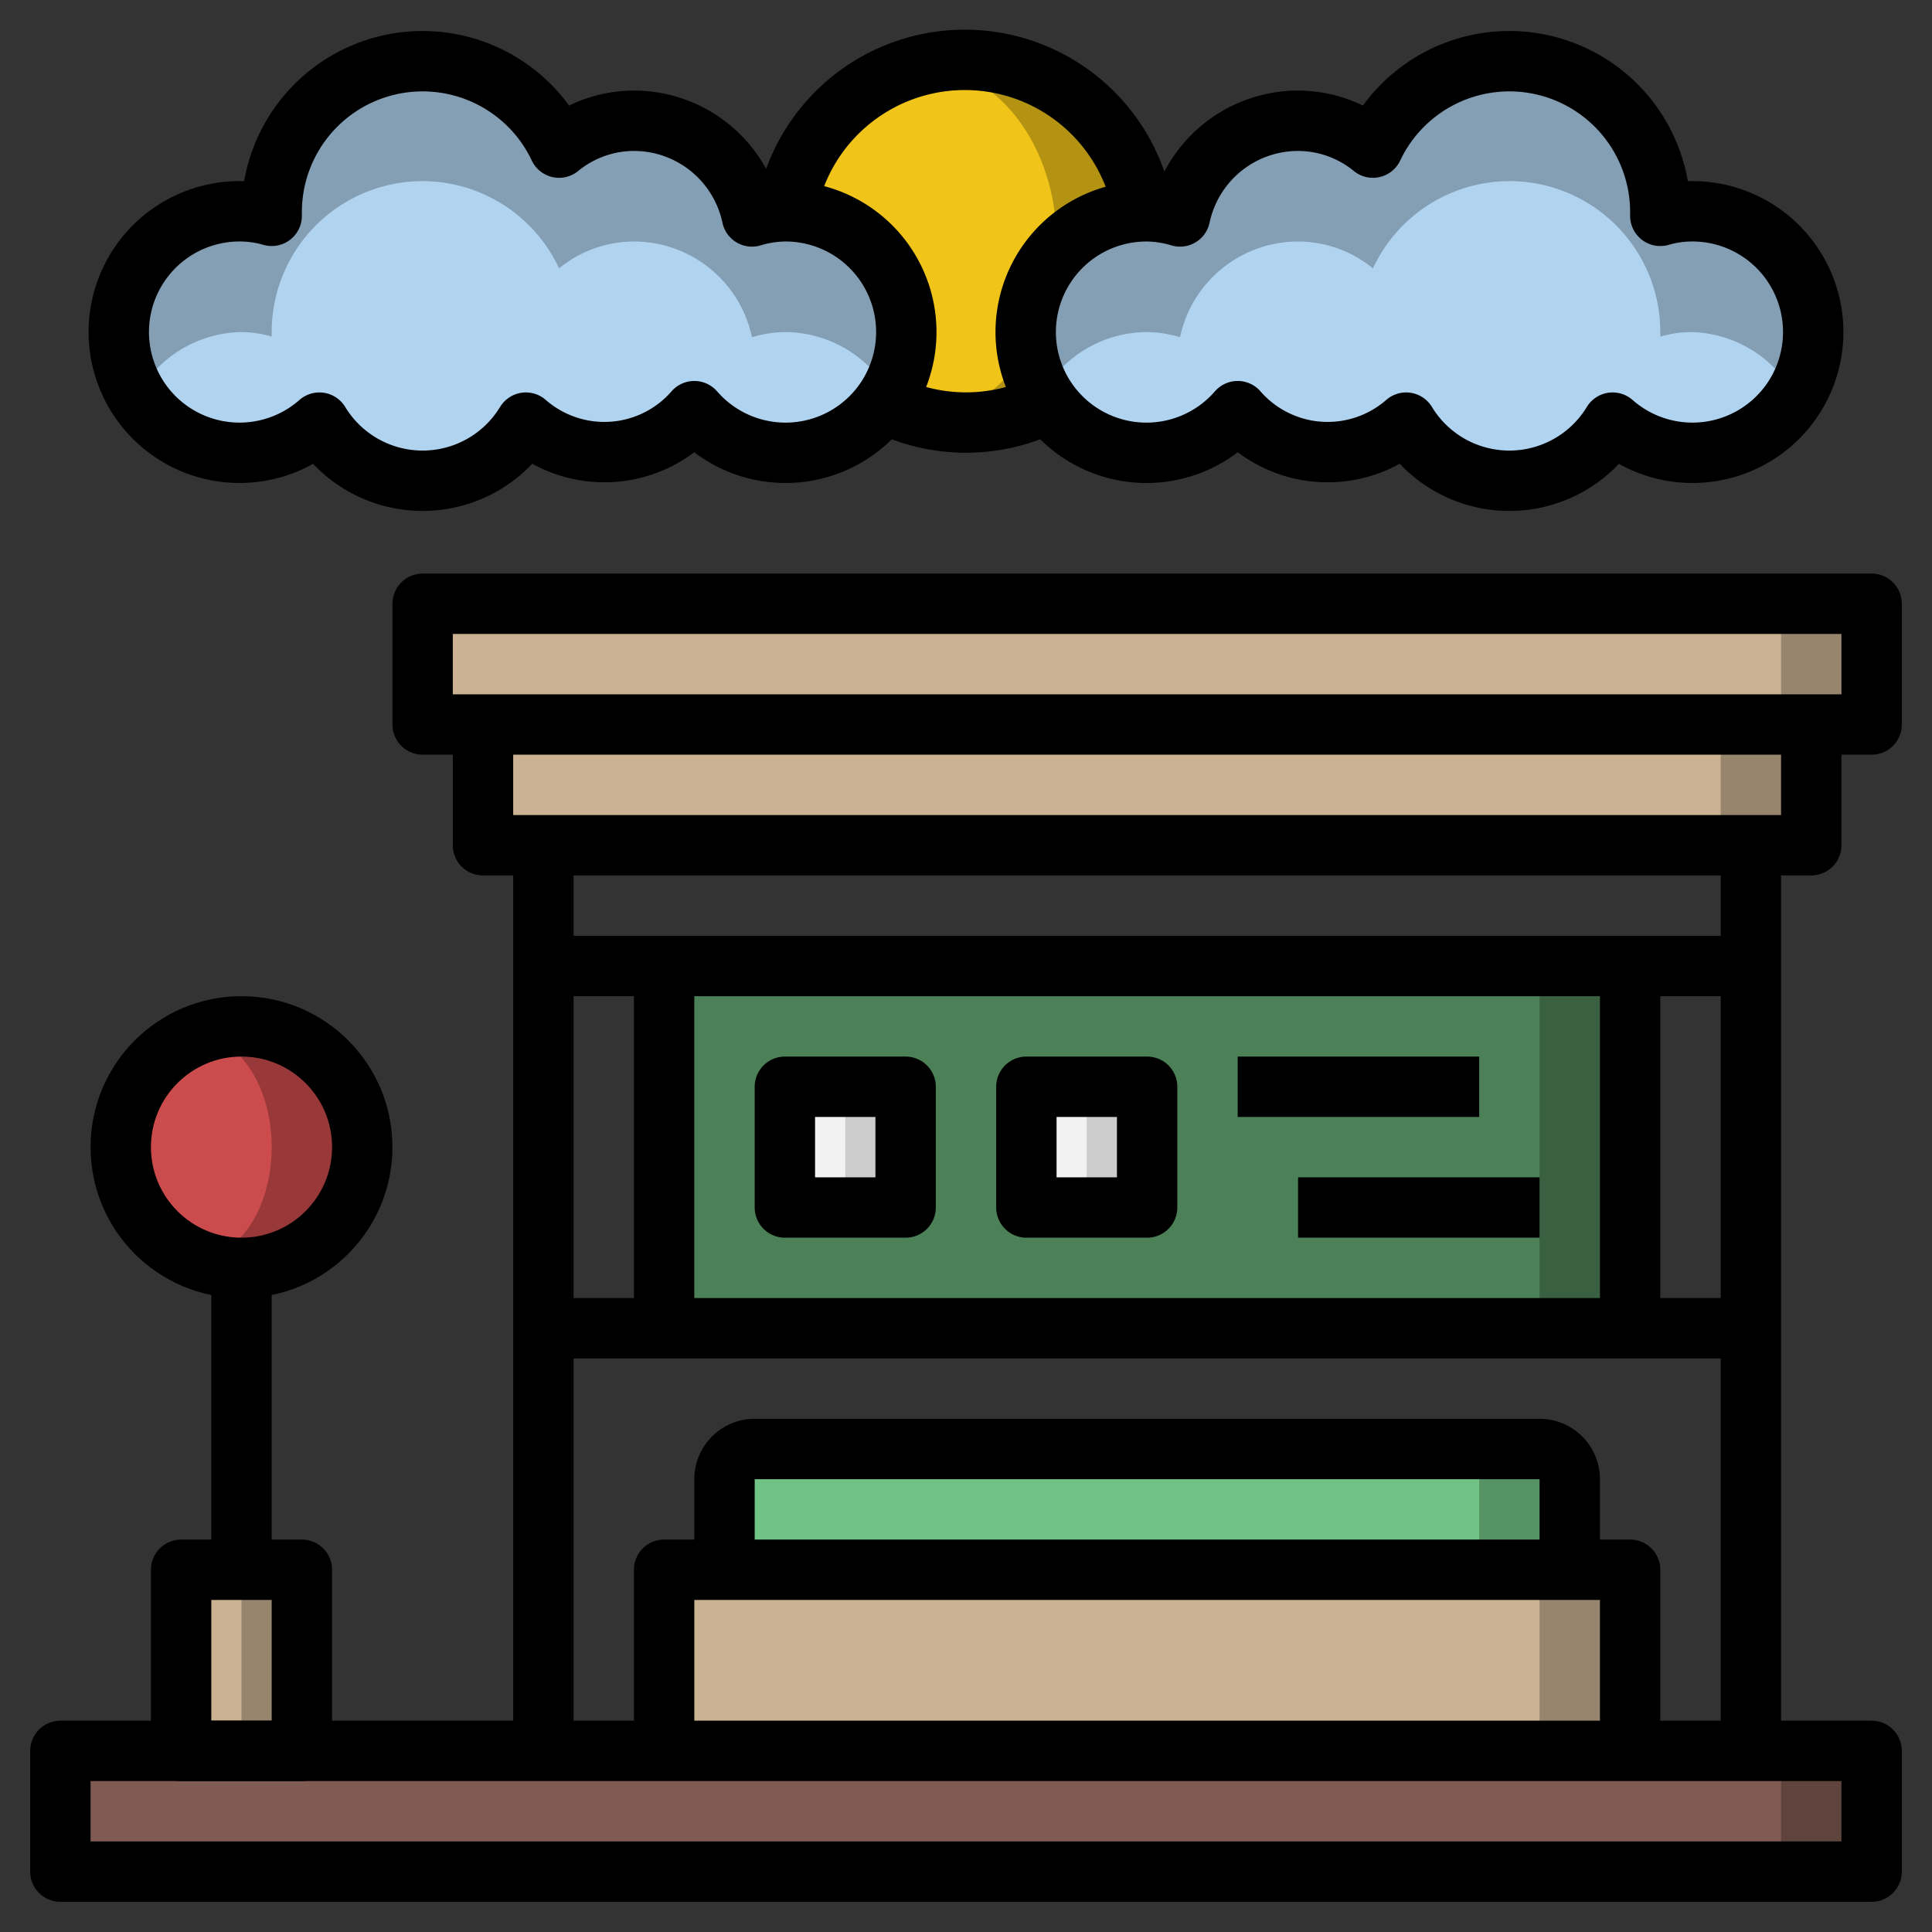 <?xml version="1.0" ?>

<svg width="800px" height="800px" viewBox="0 0 64 64" xmlns="http://www.w3.org/2000/svg">
<rect x="0" y="0" width="64" height="64" fill="#333333" stroke="none"/>
<defs>
<style>.cls-1{fill:#98856e;}.cls-2{fill:#cbb292;}.cls-3{fill:#396041;}.cls-4{fill:#4c8056;}.cls-5{fill:#ccc;}.cls-6{fill:#f2f2f2;}.cls-7{fill:#559264;}.cls-8{fill:#71c285;}.cls-9{fill:#5f443e;}.cls-10{fill:#7f5b53;}.cls-11{fill:#993839;}.cls-12{fill:#cc4b4c;}.cls-13{fill:#b49313;}.cls-14{fill:#f0c419;}.cls-15{fill:#849eb4;}.cls-16{fill:#b0d3f0;}.cls-17{fill:none;stroke:#000000;stroke-linejoin:round;stroke-width:2px;}</style>
</defs>
<title/>
<g data-name="Layer 16" id="Layer_16">
<rect class="cls-1" height="4" width="48" x="14" y="20"/>
<rect class="cls-2" height="4" width="45" x="14" y="20"/>
<polyline class="cls-1" points="16 24 16 28 60 28 60 24"/>
<rect class="cls-2" height="4" width="41" x="16" y="24"/>
<rect class="cls-3" height="12" width="32" x="22" y="32"/>
<rect class="cls-4" height="12" width="29" x="22" y="32"/>
<rect class="cls-5" height="4" width="4" x="34" y="36"/>
<rect class="cls-6" height="4" width="2" x="34" y="36"/>
<rect class="cls-5" height="4" width="4" x="26" y="36"/>
<rect class="cls-6" height="4" width="2" x="26" y="36"/>
<path class="cls-7" d="M24,52V49a1,1,0,0,1,1-1H51a1,1,0,0,1,1,1v3"/>
<path class="cls-8" d="M48,48H25a1,1,0,0,0-1,1v3H49V49A1,1,0,0,0,48,48Z"/>
<rect class="cls-1" height="6" width="32" x="22" y="52"/>
<rect class="cls-2" height="6" width="29" x="22" y="52"/>
<rect class="cls-9" height="4" width="60" x="2" y="58"/>
<rect class="cls-10" height="4" width="57" x="2" y="58"/>
<rect class="cls-1" height="6" width="4" x="6" y="52"/>
<rect class="cls-2" height="6" width="2" x="6" y="52"/>
<circle class="cls-11" cx="8" cy="38" r="4"/>
<ellipse class="cls-12" cx="6.5" cy="38" rx="2.5" ry="3.7"/>
<circle class="cls-13" cx="32" cy="8" r="6"/>
<ellipse class="cls-14" cx="30.5" cy="8" rx="4.5" ry="5.8"/>
<path class="cls-15" d="M38,7a3.94,3.94,0,0,1,1.09.17A4,4,0,0,1,43,4a3.93,3.93,0,0,1,2.48.89A5,5,0,0,1,55,7s0,.1,0,.15A3.74,3.74,0,0,1,56,7a4,4,0,1,1-2.58,7,4,4,0,0,1-6.84,0A3.95,3.95,0,0,1,41,13.62,4,4,0,1,1,38,7Z"/>
<path class="cls-16" d="M50,6a5,5,0,0,0-4.52,2.89A3.93,3.93,0,0,0,43,8a4,4,0,0,0-3.91,3.17A3.94,3.94,0,0,0,38,11a4,4,0,0,0-3.45,2,4,4,0,0,0,6.45.62,3.95,3.95,0,0,0,5.58.42,4,4,0,0,0,6.84,0,4,4,0,0,0,6-1A4,4,0,0,0,56,11a3.74,3.74,0,0,0-1,.15c0-.05,0-.1,0-.15A5,5,0,0,0,50,6Z"/>
<path class="cls-15" d="M26,7a3.94,3.94,0,0,0-1.09.17A4,4,0,0,0,21,4a3.93,3.93,0,0,0-2.48.89A5,5,0,0,0,9,7s0,.1,0,.15A3.74,3.74,0,0,0,8,7a4,4,0,1,0,2.58,7,4,4,0,0,0,6.84,0A3.95,3.95,0,0,0,23,13.62,4,4,0,1,0,26,7Z"/>
<path class="cls-16" d="M14,6a5,5,0,0,1,4.52,2.89A3.93,3.93,0,0,1,21,8a4,4,0,0,1,3.91,3.17A3.94,3.94,0,0,1,26,11a4,4,0,0,1,3.45,2,4,4,0,0,1-6.45.62,3.95,3.95,0,0,1-5.58.42,4,4,0,0,1-6.84,0,4,4,0,0,1-6-1A4,4,0,0,1,8,11a3.74,3.74,0,0,1,1,.15c0-.05,0-.1,0-.15A5,5,0,0,1,14,6Z"/>
<rect class="cls-17" height="4" width="60" x="2" y="58"/>
<rect class="cls-17" height="4" width="48" x="14" y="20"/>
<polyline class="cls-17" points="16 24 16 28 60 28 60 24"/>
<line class="cls-17" x1="18" x2="18" y1="28" y2="58"/>
<line class="cls-17" x1="58" x2="58" y1="28" y2="58"/>
<line class="cls-17" x1="58" x2="18" y1="44" y2="44"/>
<line class="cls-17" x1="18" x2="58" y1="32" y2="32"/>
<rect class="cls-17" height="4" width="4" x="26" y="36"/>
<rect class="cls-17" height="4" width="4" x="34" y="36"/>
<line class="cls-17" x1="41" x2="49" y1="36" y2="36"/>
<line class="cls-17" x1="43" x2="51" y1="40" y2="40"/>
<polyline class="cls-17" points="22 58 22 52 54 52 54 58"/>
<path class="cls-17" d="M24,52V49a1,1,0,0,1,1-1H51a1,1,0,0,1,1,1v3"/>
<circle class="cls-17" cx="8" cy="38" r="4"/>
<line class="cls-17" x1="8" x2="8" y1="42" y2="52"/>
<rect class="cls-17" height="6" width="4" x="6" y="52"/>
<path class="cls-17" d="M26,7a3.94,3.94,0,0,0-1.09.17A4,4,0,0,0,21,4a3.93,3.93,0,0,0-2.48.89A5,5,0,0,0,9,7s0,.1,0,.15A3.74,3.74,0,0,0,8,7a4,4,0,1,0,2.58,7,4,4,0,0,0,6.84,0A3.95,3.95,0,0,0,23,13.62,4,4,0,1,0,26,7Z"/>
<path class="cls-17" d="M38,7a3.94,3.94,0,0,1,1.09.17A4,4,0,0,1,43,4a3.93,3.93,0,0,1,2.48.89A5,5,0,0,1,55,7s0,.1,0,.15A3.74,3.74,0,0,1,56,7a4,4,0,1,1-2.58,7,4,4,0,0,1-6.84,0A3.95,3.95,0,0,1,41,13.62,4,4,0,1,1,38,7Z"/>
<path class="cls-17" d="M26,7.29a6,6,0,0,1,11.84-.5"/>
<path class="cls-17" d="M34.75,13.33a6,6,0,0,1-5.5,0"/>
<line class="cls-17" x1="22" x2="22" y1="32" y2="44"/>
<line class="cls-17" x1="54" x2="54" y1="32" y2="44"/>
</g>
</svg>